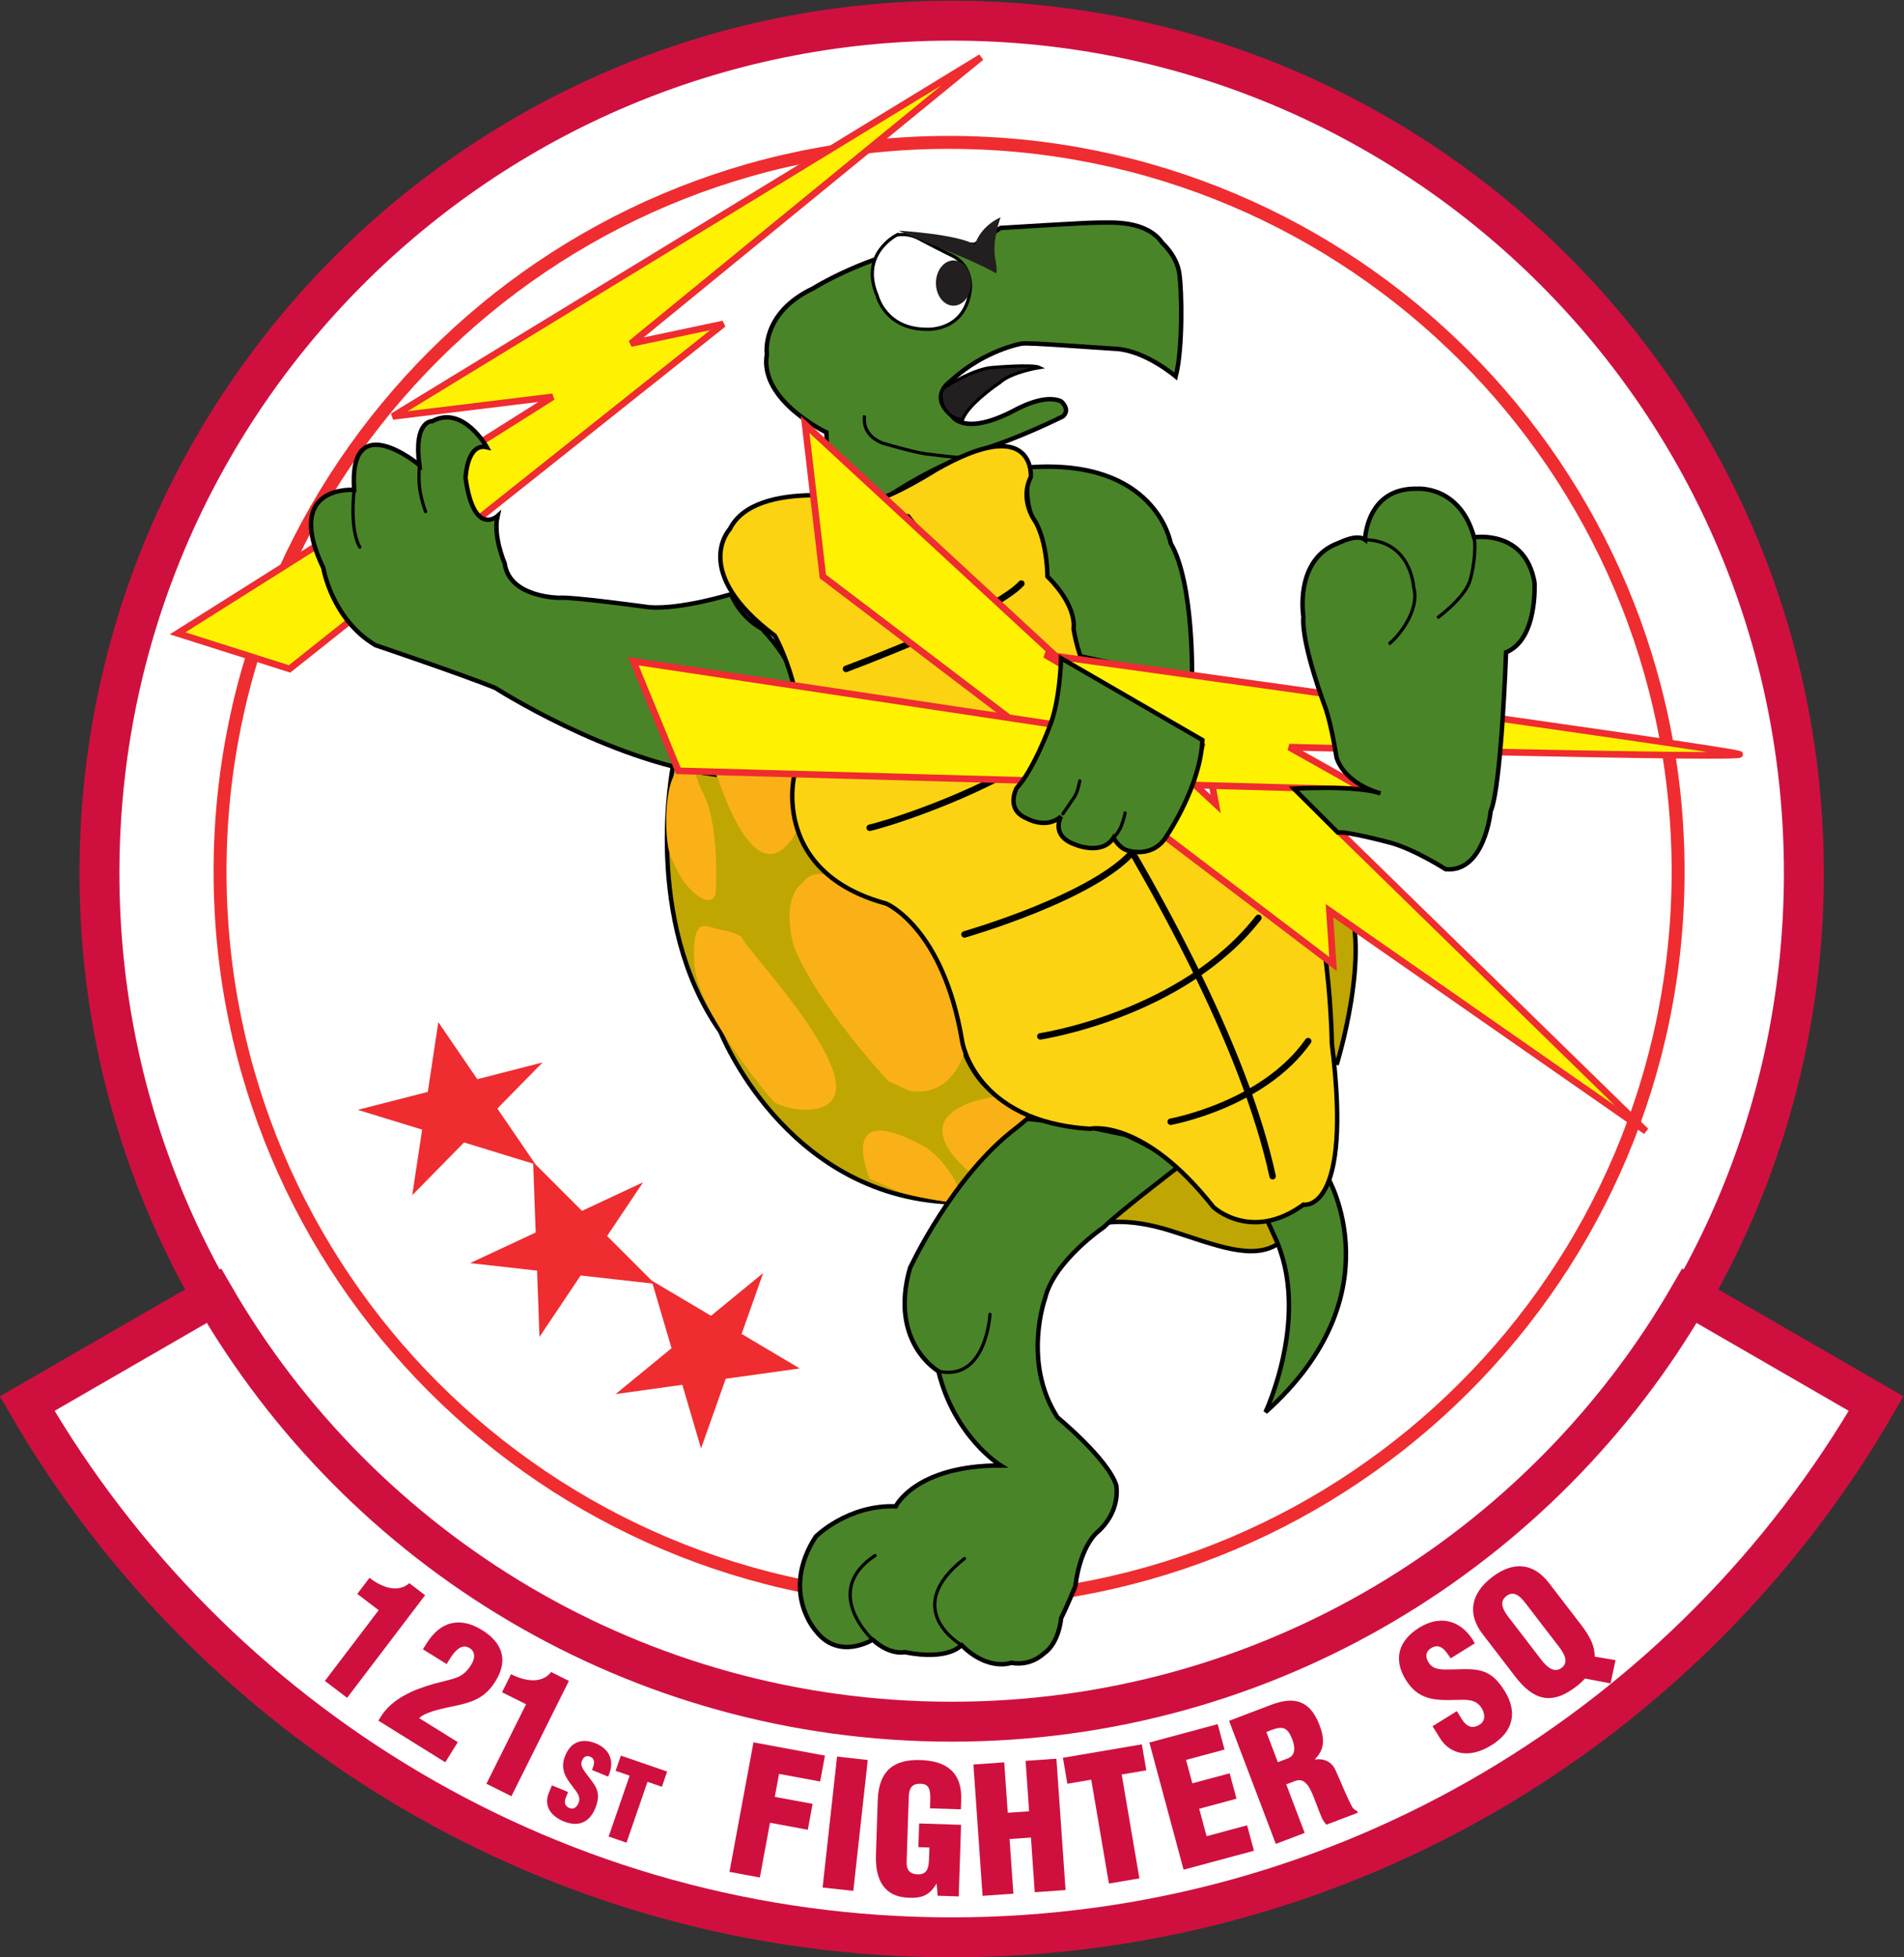 <?xml version="1.0" encoding="UTF-8" standalone="no"?>
<svg
   xmlns:dc="http://purl.org/dc/elements/1.1/"
   xmlns:cc="http://creativecommons.org/ns#"
   xmlns:rdf="http://www.w3.org/1999/02/22-rdf-syntax-ns#"
   xmlns:svg="http://www.w3.org/2000/svg"
   xmlns="http://www.w3.org/2000/svg"
   version="1.1"
   id="svg8783"
   xml:space="preserve"
   width="572.181"
   height="588"
   viewBox="0 0 572.181 588"><rect x="0" y="0" width="572.181" height="588" fill="#333333" stroke="none"/><defs
     id="defs8787"><clipPath
       clipPathUnits="userSpaceOnUse"
       id="clipPath8799"><path
         d="M 13,10 H 583 V 782 H 13 Z"
         id="path8797" /></clipPath></defs><g
     id="g8791"
     transform="matrix(1.333,0,0,-1.333,-120.576,844.531)"><path
       d="m 305,628.898 c -106.106,0 -192.125,-86.019 -192.125,-192.125 0,-106.106 86.019,-192.125 192.125,-192.125 106.106,0 192.125,86.019 192.125,192.125 0,106.106 -86.019,192.125 -192.125,192.125"
       style="fill:#ffffff;fill-opacity:1;fill-rule:nonzero;stroke:none"
       id="path8803" /><path
       d="m 305,628.898 c -106.106,0 -192.125,-86.019 -192.125,-192.125 0,-106.106 86.019,-192.125 192.125,-192.125 106.106,0 192.125,86.019 192.125,192.125 0,106.106 -86.019,192.125 -192.125,192.125 z"
       style="fill:#ffffff;fill-opacity:1;fill-rule:nonzero;stroke:#cf103e;stroke-width:9;stroke-linecap:butt;stroke-linejoin:miter;stroke-miterlimit:4;stroke-dasharray:none;stroke-opacity:1"
       id="path8805" /><path
       d="m 305,245.503 c -71.067,0 -133.113,38.612 -166.317,95.998 l -42.1,-24.306 C 138.192,245.282 215.944,196.898 305,196.898 c 89.056,0 166.808,48.384 208.417,120.297 l -42.1,24.306 C 438.113,284.115 376.067,245.503 305,245.503 Z"
       style="fill:#ffffff;fill-opacity:1;fill-rule:nonzero;stroke:#cf103e;stroke-width:9;stroke-linecap:butt;stroke-linejoin:miter;stroke-miterlimit:4;stroke-dasharray:none;stroke-opacity:1"
       id="path8807" /><path
       d="m 175.822,270.638 -4.821,3.665 2.755,3.623 c 2.528,-1.972 6.278,-3.58 8.977,-1.207 l 3.56,-2.707 -17.584,-23.126 -5.01,3.809 12.123,15.943"
       style="fill:#cf103e;fill-opacity:1;fill-rule:nonzero;stroke:none"
       id="path8809" /><path
       d="m 185.796,261.818 0.816,1.311 c 3.094,4.973 7.504,6.145 12.578,2.988 4.537,-2.822 5.892,-6.787 2.986,-11.458 -1.965,-3.159 -4.102,-4.346 -7.653,-5.26 l -3.502,-0.758 c -1.45,-0.31 -4.884,-1.11 -6.064,-2.333 l 8.703,-5.414 -2.822,-4.536 -15.088,9.385 0.522,0.84 c 2.593,4.167 7.417,6.153 11.945,7.438 l 4.226,1.1 c 2.046,0.591 3.118,1.416 4.268,3.264 0.794,1.277 1.059,2.976 -0.57,3.803 -1.845,1.008 -3.455,-1.207 -4.249,-2.483 l -0.753,-1.21 -5.343,3.323"
       style="fill:#cf103e;fill-opacity:1;fill-rule:nonzero;stroke:none"
       id="path8811" /><path
       d="m 209.055,249.432 -5.419,2.703 2.031,4.073 c 2.852,-1.466 6.835,-2.348 9.044,0.486 l 4.002,-1.996 -12.966,-25.995 -5.631,2.809 8.939,17.92"
       style="fill:#cf103e;fill-opacity:1;fill-rule:nonzero;stroke:none"
       id="path8813" /><path
       d="m 218.528,229.66 -0.485,-1.186 c -0.393,-0.963 -0.427,-1.941 0.827,-2.453 0.917,-0.375 1.658,0.289 2.006,1.139 0.576,1.409 -0.369,2.422 -1.142,3.469 -0.925,1.188 -1.69,2.257 -2.081,3.41 -0.368,1.143 -0.373,2.346 0.23,3.823 1.289,3.156 3.85,3.99 6.894,2.746 3.424,-1.399 4.237,-4.395 2.768,-7.477 l -3.625,1.481 c 0.358,1.003 0.951,2.328 -0.31,2.948 -0.779,0.396 -1.431,0.14 -1.823,-0.561 -0.523,-0.962 -0.219,-1.687 0.345,-2.544 1.094,-1.543 2.131,-2.646 2.701,-3.872 0.57,-1.226 0.65,-2.564 -0.182,-4.601 -1.316,-3.222 -3.838,-4.281 -7.106,-2.946 -3.603,1.472 -4.302,4.108 -3.397,6.324 l 0.732,1.79 3.648,-1.49"
       style="fill:#cf103e;fill-opacity:1;fill-rule:nonzero;stroke:none"
       id="path8815" /><path
       d="m 230.428,237.856 10.427,-3.595 -1.182,-3.43 -3.247,1.119 -4.732,-13.719 -4.024,1.387 4.731,13.72 -3.156,1.088 1.183,3.43"
       style="fill:#cf103e;fill-opacity:1;fill-rule:nonzero;stroke:none"
       id="path8817" /><path
       d="m 254.909,211.653 5.41,29.191 16.114,-2.987 -1.082,-5.837 -9.264,1.716 -0.959,-5.176 8.523,-1.58 -1.081,-5.839 -8.525,1.58 -2.286,-12.338 -6.85,1.27"
       style="fill:#cf103e;fill-opacity:1;fill-rule:nonzero;stroke:none"
       id="path8819" /><path
       d="m 275.903,208.129 3.26,29.506 6.923,-0.764 -3.258,-29.507 -6.925,0.765"
       style="fill:#cf103e;fill-opacity:1;fill-rule:nonzero;stroke:none"
       id="path8821" /><path
       d="m 301.848,206.274 -0.231,2.661 -0.078,0.003 c -1.508,-2.485 -3.116,-3.225 -6.123,-3.127 -5.894,0.193 -7.659,4.329 -7.484,9.709 l 0.398,12.185 c 0.21,6.448 3.276,9.357 9.645,9.15 5.934,-0.194 9.372,-2.841 9.174,-8.894 l -0.072,-2.215 -6.962,0.227 0.052,1.622 c 0.083,2.532 -0.192,3.808 -2.05,3.909 -2.174,0.111 -2.728,-1.06 -2.791,-2.998 l -0.479,-14.676 c -0.054,-1.662 0.665,-2.676 2.484,-2.735 2.375,-0.077 2.515,1.819 2.577,3.718 l 0.077,2.333 -2.492,0.082 0.173,5.34 9.456,-0.308 -0.528,-16.141 -4.746,0.155"
       style="fill:#cf103e;fill-opacity:1;fill-rule:nonzero;stroke:none"
       id="path8823" /><path
       d="m 311.967,206.251 -2.063,29.606 6.948,0.485 0.792,-11.369 4.816,0.335 -0.792,11.369 6.947,0.484 2.064,-29.607 -6.948,-0.484 -0.858,12.317 -4.817,-0.336 0.859,-12.317 -6.948,-0.483"
       style="fill:#cf103e;fill-opacity:1;fill-rule:nonzero;stroke:none"
       id="path8825" /><path
       d="m 330.087,237.368 17.794,3.03 0.996,-5.854 -5.541,-0.943 3.986,-23.414 -6.867,-1.169 -3.987,23.414 -5.385,-0.917 -0.996,5.853"
       style="fill:#cf103e;fill-opacity:1;fill-rule:nonzero;stroke:none"
       id="path8827" /><path
       d="m 357.286,212.145 -7.714,28.663 15.402,4.144 1.543,-5.732 -8.675,-2.335 1.419,-5.274 8.407,2.262 1.543,-5.732 -8.407,-2.262 1.665,-6.191 9.134,2.458 1.543,-5.733 -15.86,-4.268"
       style="fill:#cf103e;fill-opacity:1;fill-rule:nonzero;stroke:none"
       id="path8829" /><path
       d="m 384.583,220.429 -6.51,-2.471 -10.532,27.744 9.507,3.609 c 5.327,2.022 8.805,0.887 10.897,-4.624 1.124,-2.96 1.221,-5.335 -1.039,-7.632 l 0.029,-0.074 c 1.966,0.281 3.739,-0.485 4.58,-2.367 1.027,-2.149 2.876,-6.907 3.92,-8.543 0.288,-0.313 0.6,-0.576 0.994,-0.722 l 0.14,-0.37 -7.102,-2.697 c -0.382,0.448 -0.727,0.91 -0.974,1.451 -1.038,2.399 -1.761,4.749 -2.592,6.38 -0.831,1.632 -1.77,2.545 -3.329,2.08 l -2.145,-0.814 z m -6.051,15.944 2.219,0.843 c 1.886,0.716 1.67,2.623 1.025,4.325 -1.25,3.292 -2.675,2.92 -5.828,1.639 l 2.584,-6.807"
       style="fill:#cf103e;fill-opacity:1;fill-rule:nonzero;stroke:none"
       id="path8831" /><path
       d="m 418.89,247.882 1.107,-1.78 c 0.898,-1.446 2.162,-2.43 4.044,-1.26 1.377,0.856 1.209,2.475 0.416,3.752 -1.316,2.117 -3.565,1.838 -5.695,1.818 -2.463,-0.086 -4.614,-0.072 -6.516,0.515 -1.87,0.609 -3.469,1.758 -4.847,3.975 -2.945,4.739 -1.593,8.933 2.977,11.774 5.142,3.196 9.893,1.398 12.569,-3.507 l -5.444,-3.384 c -0.986,1.436 -2.172,3.494 -4.204,2.417 -1.273,-0.651 -1.561,-1.762 -1.006,-2.954 0.772,-1.617 2.025,-1.909 3.703,-1.984 3.095,-0.033 5.553,0.283 7.725,-0.137 2.171,-0.421 4.022,-1.6 5.923,-4.658 3.008,-4.838 1.99,-9.198 -2.916,-12.247 -5.41,-3.364 -9.575,-1.759 -11.643,1.568 l -1.671,2.688 5.478,3.404"
       style="fill:#cf103e;fill-opacity:1;fill-rule:nonzero;stroke:none"
       id="path8833" /><path
       d="m 447.016,267.183 c 1.929,-2.512 3.016,-4.772 2.946,-7.02 l 4.696,-0.786 -1.112,-5.245 -5.784,1.097 c -0.531,-0.607 -1.204,-1.225 -1.989,-1.827 -5.588,-4.292 -9.655,-3.024 -13.73,2.281 l -7.353,9.574 c -3.471,4.519 -2.701,9.104 2.133,12.817 4.835,3.713 9.368,3.202 12.841,-1.318 z m -9.086,-7.728 c 1.036,-1.349 2.799,-3.19 4.588,-1.816 1.789,1.375 0.372,3.48 -0.665,4.829 l -7.425,9.669 c -1.109,1.443 -2.56,3.073 -4.381,1.675 -1.758,-1.35 -0.652,-3.245 0.457,-4.689 l 7.426,-9.668"
       style="fill:#cf103e;fill-opacity:1;fill-rule:nonzero;stroke:none"
       id="path8835" /><path
       d="m 304.418,272.749 c 90.771,0 164.358,73.586 164.358,164.357 0,90.771 -73.587,164.358 -164.358,164.358 -90.77,0 -164.357,-73.587 -164.357,-164.358 0,-90.771 73.587,-164.357 164.357,-164.357 z"
       style="fill:none;stroke:#ef2c30;stroke-width:2.916;stroke-linecap:round;stroke-linejoin:miter;stroke-miterlimit:4;stroke-dasharray:none;stroke-opacity:1"
       id="path8837" /><path
       d="m 242.168,460.884 c 0,0 -6.946,-34.732 10.687,-59.846 0,0 14.427,-36.869 51.831,-38.472 0,0 2.672,2.671 9.618,9.618 0,0 5.878,8.015 10.152,10.152 0,0 -16.564,2.672 -18.167,21.374 0,0 0,17.633 -14.428,23.511 0,0 -25.113,8.015 -21.907,31.526 l -13.893,6.946 z"
       style="fill:#c0a603;fill-opacity:1;fill-rule:nonzero;stroke:#000000;stroke-width:1;stroke-linecap:butt;stroke-linejoin:miter;stroke-miterlimit:4;stroke-dasharray:none;stroke-opacity:1"
       id="path8839" /><path
       d="m 391.783,393.558 c 0,0 8.015,25.648 2.137,37.938 h -6.412 c 0,0 1.069,-32.595 4.275,-37.938"
       style="fill:#c0a603;fill-opacity:1;fill-rule:nonzero;stroke:#000000;stroke-width:1;stroke-linecap:butt;stroke-linejoin:miter;stroke-miterlimit:4;stroke-dasharray:none;stroke-opacity:1"
       id="path8841" /><path
       d="m 251.786,432.03 c 0,-0.534 1.069,14.961 -2.671,22.442 -3.741,7.481 -0.534,6.412 -4.809,5.878 -4.275,-0.535 -4.275,-16.03 -2.672,-19.771 1.603,-3.74 3.206,-6.946 6.412,-9.083 3.206,-2.138 3.74,0.534 3.74,0.534"
       style="fill:#fab117;fill-opacity:1;fill-rule:nonzero;stroke:none"
       id="path8843" /><path
       d="m 257.665,422.412 c 0,-1.603 17.632,-19.771 20.838,-30.992 3.206,-11.221 -12.289,-8.015 -13.892,-5.877 0,-0.001 -17.099,19.771 -17.634,30.991 -0.534,11.221 2.672,8.015 5.878,7.481 3.206,-0.534 4.81,-1.603 4.81,-1.603"
       style="fill:#fab117;fill-opacity:1;fill-rule:nonzero;stroke:none"
       id="path8845" /><path
       d="m 290.793,389.817 c 0,0 -16.03,17.099 -21.373,30.457 0,0 -3.206,10.687 2.137,14.427 0,0 2.671,5.344 12.824,-2.137 0,0 13.359,-6.946 16.565,-9.618 0,0 9.083,-17.632 7.48,-24.579 0,0 -2.137,-12.29 -12.824,-10.687 l -4.809,2.137"
       style="fill:#fab117;fill-opacity:1;fill-rule:nonzero;stroke:none"
       id="path8847" /><path
       d="m 316.441,386.611 c 0,0 -25.114,-2.137 -6.946,-17.632 l 14.961,13.357 -8.015,4.275"
       style="fill:#fab117;fill-opacity:1;fill-rule:nonzero;stroke:none"
       id="path8849" /><path
       d="m 286.519,367.909 c 0,0 -8.016,18.702 12.824,6.947 0,0 4.809,-3.206 7.48,-9.619 l -2.137,-2.671 c 0,0 -8.549,1.068 -12.29,2.671 l -5.877,2.672"
       style="fill:#fab117;fill-opacity:1;fill-rule:nonzero;stroke:none"
       id="path8851" /><path
       d="m 251.786,459.815 c 0,0 9.085,-31.525 18.702,-12.824 l -0.534,11.756 -18.168,1.068"
       style="fill:#fab117;fill-opacity:1;fill-rule:nonzero;stroke:none"
       id="path8853" /><path
       d="m 338.884,357.757 c 0,0 5.343,1.603 15.495,-1.603 10.152,-3.206 18.702,-6.946 24.58,-2.672 5.877,4.275 -1.603,4.81 -8.549,8.015 -6.947,3.206 -16.565,11.756 -16.565,11.756 L 339.418,363.1"
       style="fill:#c0a603;fill-opacity:1;fill-rule:nonzero;stroke:#000000;stroke-width:1;stroke-linecap:butt;stroke-linejoin:miter;stroke-miterlimit:4;stroke-dasharray:none;stroke-opacity:1"
       id="path8855" /><path
       d="m 130.492,490.807 84.559,53.3 -36.068,-4.408 132.649,80.952 -78.948,-64.522 20.839,4.409 -97.783,-77.746 z"
       style="fill:#fff200;fill-opacity:1;fill-rule:nonzero;stroke:#ef2c30;stroke-width:1.5;stroke-linecap:butt;stroke-linejoin:miter;stroke-miterlimit:4;stroke-dasharray:none;stroke-opacity:1"
       id="path8857" /><path
       d="m 359.188,480.121 c 0,0 0.535,21.907 -4.809,30.99 0,0 -3.206,19.237 -32.06,17.099 0,0 -1.603,-8.549 2.137,-13.893 0,0 -5.882,-25.837 8.016,-28.319 z"
       style="fill:#4a8428;fill-opacity:1;fill-rule:nonzero;stroke:#000000;stroke-width:1;stroke-linecap:butt;stroke-linejoin:miter;stroke-miterlimit:4;stroke-dasharray:none;stroke-opacity:1"
       id="path8859" /><path
       d="m 276.967,530.281 -0.2,5.811 c 0,0 -15.229,7.214 -13.425,17.633 0,0 -1.403,9.217 10.419,14.828 0,0 12.423,7.815 27.652,10.019 l 8.816,-0.2 5.811,3.806 c 0,0 19.036,1.203 22.042,1.203 3.005,0 10.82,0.6 14.427,-4.609 0,0 3.206,-2.805 3.807,-6.812 0.601,-4.008 0.802,-17.032 -0.801,-23.245 0,0 -6.813,5.811 -13.426,6.213 -6.612,0.4 -19.236,1.402 -21.239,1.201 0,0 -8.416,-1.402 -16.03,-8.415 0,0 -5.21,-3.406 0.2,-7.815 0,0 2.37,-4.726 13.425,0.802 0.802,0.401 7.214,4.208 11.221,2.405 0,0 2.204,-1.804 0.401,-3.407 0,0 -10.42,-5.21 -18.836,-7.614 0,0 -10.82,-3.607 -22.041,-11.422 z"
       style="fill:#4a8428;fill-opacity:1;fill-rule:nonzero;stroke:#000000;stroke-width:1;stroke-linecap:butt;stroke-linejoin:miter;stroke-miterlimit:4;stroke-dasharray:none;stroke-opacity:1"
       id="path8861" /><path
       d="m 306.623,530.481 c -1.403,0 -7.614,0.802 -7.614,0.802 -2.806,0.401 -9.618,2.404 -9.618,2.404 -5.01,2.004 -4.008,6.212 -4.008,6.212"
       style="fill:none;stroke:#000000;stroke-width:0.729;stroke-linecap:butt;stroke-linejoin:miter;stroke-miterlimit:4;stroke-dasharray:none;stroke-opacity:1"
       id="path8863" /><path
       d="m 303.818,546.512 c 0,0 6.411,4.007 10.419,4.208 0,0 9.017,0.801 10.62,0 0,0 -6.412,-1.003 -9.017,-3.406 0,0 -7.214,-4.81 -8.416,-8.417 0,0 -2.204,0.201 -3.406,1.804 0,0 -1.203,1.002 -1.403,3.406 -0.15,1.809 1.203,2.405 1.203,2.405 z"
       style="fill:#231f20;fill-opacity:1;fill-rule:nonzero;stroke:#000000;stroke-width:0.729;stroke-linecap:round;stroke-linejoin:miter;stroke-miterlimit:4;stroke-dasharray:none;stroke-opacity:1"
       id="path8865" /><path
       d="m 292.597,580.575 c 0,0 -8.416,-4.207 -4.409,-13.625 0,0 1.804,-7.615 11.221,-7.615 0,0 8.817,-0.601 9.818,9.218 0,0 0.602,5.41 -4.608,7.614 0,0 -4.408,2.205 -7.013,3.607 -2.605,1.403 -5.009,0.801 -5.009,0.801 z"
       style="fill:#ffffff;fill-opacity:1;fill-rule:nonzero;stroke:#000000;stroke-width:0.729;stroke-linecap:round;stroke-linejoin:miter;stroke-miterlimit:4;stroke-dasharray:none;stroke-opacity:1"
       id="path8867" /><path
       d="m 305.421,564.654 c 2.191,0 3.967,2.284 3.967,5.101 0,2.817 -1.776,5.101 -3.967,5.101 -2.192,0 -3.967,-2.284 -3.967,-5.101 0,-2.817 1.775,-5.101 3.967,-5.101"
       style="fill:#231f20;fill-opacity:1;fill-rule:nonzero;stroke:none"
       id="path8869" /><path
       d="m 314.638,572.16 c 0,0 -3.006,1.803 -11.021,5.009 0,0 -9.618,4.008 -10.619,4.409 0,0 13.625,-0.802 17.231,-3.206 0,0 1.002,4.007 5.811,6.211 0,0 -2.003,-5.21 -1.202,-9.417 0.802,-4.208 -0.2,-3.006 -0.2,-3.006"
       style="fill:#231f20;fill-opacity:1;fill-rule:nonzero;stroke:none"
       id="path8871" /><path
       d="m 322.052,381.401 10.42,-1.202 11.621,-2.405 c 0,0 7.614,-3.206 12.023,-7.212 0,0 -13.626,-10.42 -16.832,-13.626 0,0 -11.221,-7.615 -13.225,-16.031 0,0 -5.209,-14.426 2.806,-26.85 0,0 11.221,-9.217 13.224,-15.228 0,0 1.203,-5.611 -4.007,-10.42 0,0 -4.007,-2.805 -5.21,-12.424 0,0 -2.004,-4.809 -3.206,-7.213 0,0 -0.401,-5.61 -4.007,-8.015 0,0 -2.806,-2.806 -7.214,-2.004 0,0 -5.21,-2.003 -11.221,4.007 0,0 -2.806,-3.606 -12.824,-1.603 0,0 -3.206,-0.801 -7.214,2.806 0,0 -7.614,-4.809 -12.824,2.003 0,0 -8.014,8.817 0,21.241 0,0 7.214,7.213 18.034,6.813 0,0 4.408,9.217 23.644,9.217 0,0 -10.419,6.412 -14.026,21.24 0,0 -11.221,6.412 -6.412,23.243 0,0 9.618,20.839 24.045,31.659 z"
       style="fill:#4a8428;fill-opacity:1;fill-rule:nonzero;stroke:#000000;stroke-width:1;stroke-linecap:butt;stroke-linejoin:miter;stroke-miterlimit:4;stroke-dasharray:none;stroke-opacity:1"
       id="path8873" /><path
       d="m 313.636,337.319 c 0,0 -0.802,-15.229 -11.622,-12.824"
       style="fill:none;stroke:#000000;stroke-width:0.729;stroke-linecap:round;stroke-linejoin:miter;stroke-miterlimit:4;stroke-dasharray:none;stroke-opacity:1"
       id="path8875" /><path
       d="m 375.753,359.36 c 0,0 5.209,-2.404 14.026,8.817 0,0 15.629,-26.45 -14.026,-52.9 0,0 10.419,22.042 2.003,39.675 z"
       style="fill:#4a8428;fill-opacity:1;fill-rule:nonzero;stroke:#000000;stroke-width:1;stroke-linecap:butt;stroke-linejoin:miter;stroke-miterlimit:4;stroke-dasharray:none;stroke-opacity:1"
       id="path8877" /><path
       d="m 255.26,499.623 c 0,0 -11.221,-3.473 -18.435,-2.938 0,0 -17.366,2.404 -20.305,2.137 0,0 -11.221,0 -12.29,7.748 0,0 -2.671,6.144 -1.603,10.687 0,0 -5.343,-4.809 -7.213,8.549 0,0 0.267,8.015 4.809,6.946 0,0 -5.344,9.619 -12.29,5.878 0,0 -4.274,0.267 -2.938,-9.885 0,0 -16.031,13.358 -14.695,-5.611 0,0 -16.03,1.336 -6.947,-17.632 0,-0.001 1.871,-11.489 11.756,-17.367 0,0 19.77,-6.679 26.984,-9.617 0,0 25.381,-16.298 49.159,-19.504 l -10.419,21.107 28.853,-1.337 c 0,0 0.535,4.543 -7.48,13.091 0,0 -4.541,2.138 -6.946,7.748"
       style="fill:#4a8428;fill-opacity:1;fill-rule:nonzero;stroke:#000000;stroke-width:1;stroke-linecap:butt;stroke-linejoin:miter;stroke-miterlimit:4;stroke-dasharray:none;stroke-opacity:1"
       id="path8879" /><path
       d="m 184.995,528.745 c 0,-2.271 -0.602,-4.876 1.402,-10.486"
       style="fill:#4a8428;fill-opacity:1;fill-rule:nonzero;stroke:#000000;stroke-width:0.729;stroke-linecap:round;stroke-linejoin:miter;stroke-miterlimit:4;stroke-dasharray:none;stroke-opacity:1"
       id="path8881" /><path
       d="m 170.3,523.134 c 0,0 -1.135,-8.683 1.269,-12.891"
       style="fill:#4a8428;fill-opacity:1;fill-rule:nonzero;stroke:#000000;stroke-width:0.729;stroke-linecap:round;stroke-linejoin:miter;stroke-miterlimit:4;stroke-dasharray:none;stroke-opacity:1"
       id="path8883" /><path
       d="m 287.186,263.981 c 0,0 -11.755,10.82 0.535,18.969"
       style="fill:#4a8428;fill-opacity:1;fill-rule:nonzero;stroke:#000000;stroke-width:0.729;stroke-linecap:round;stroke-linejoin:miter;stroke-miterlimit:4;stroke-dasharray:none;stroke-opacity:1"
       id="path8885" /><path
       d="m 307.224,262.778 c 0,0 -14.026,8.016 0.668,19.504"
       style="fill:#4a8428;fill-opacity:1;fill-rule:nonzero;stroke:#000000;stroke-width:0.729;stroke-linecap:round;stroke-linejoin:miter;stroke-miterlimit:4;stroke-dasharray:none;stroke-opacity:1"
       id="path8887" /><path
       d="m 287.053,520.73 c 0,0 -26.182,5.343 -32.061,-6.413 0,0 -9.083,-9.617 10.153,-24.045 0,0 9.083,-16.03 4.275,-32.06 0,0 -4.809,-21.373 20.839,-28.319 0,0 12.824,-5.344 17.099,-30.992 0,0 2.671,-18.168 28.854,-19.771 0,0 11.755,2.672 27.785,-17.633 0,0 8.55,-8.015 20.305,0.535 0,0 11.221,-2.138 6.412,36.335 0,0 -0.534,41.678 -12.29,46.487 0,0 -41.143,17.099 -45.952,47.021 0,0 1.068,4.81 -5.879,11.756 0,0 0,7.48 -2.671,12.289 0,0 -3.74,4.81 -1.069,10.153 0,0 1.069,14.427 -21.373,1.603 0,0 -10.153,-6.412 -14.427,-6.946"
       style="fill:#fcd313;fill-opacity:1;fill-rule:nonzero;stroke:#000000;stroke-width:1;stroke-linecap:butt;stroke-linejoin:miter;stroke-miterlimit:4;stroke-dasharray:none;stroke-opacity:1"
       id="path8889" /><path
       d="m 295.067,516.989 c 0,0 69.464,-89.234 82.289,-148.546 m -96.181,114.349 c 0,0 33.129,12.29 39.541,19.236 m -34.197,-55.037 c 2.671,0.535 20.304,5.878 34.731,14.428 m -13.358,-38.473 c 0,0 29.923,8.55 38.472,19.237 M 324.991,399.97 c 0,0 32.06,4.808 49.159,26.716 m -19.771,-45.953 c 0,0 20.84,3.741 30.992,18.168"
       style="fill:none;stroke:#000000;stroke-width:1.458;stroke-linecap:round;stroke-linejoin:miter;stroke-miterlimit:4;stroke-dasharray:none;stroke-opacity:1"
       id="path8891" /><path
       d="m 271.968,537.88 92.563,-85.545 -4.808,25.647 101.791,-99.386 -71.334,49.694 0.801,-12.023 -115.016,87.364 z"
       style="fill:#fff200;fill-opacity:1;fill-rule:nonzero;stroke:#ef2c30;stroke-width:1.5;stroke-linecap:butt;stroke-linejoin:miter;stroke-miterlimit:4;stroke-dasharray:none;stroke-opacity:1"
       id="path8893" /><path
       d="m 233.236,484.519 10.152,-24.704 154.807,-4.274 -17.099,9.618 c 0,0 103.662,-2.672 101.524,-1.603 -2.138,1.069 -156.561,22.442 -156.561,22.442 l 35.801,-20.839 z"
       style="fill:#fff200;fill-opacity:1;fill-rule:nonzero;stroke:#ef2c30;stroke-width:1.5;stroke-linecap:butt;stroke-linejoin:miter;stroke-miterlimit:4;stroke-dasharray:none;stroke-opacity:1"
       id="path8895" /><path
       d="m 382.165,455.808 c 0,0 14.16,0.801 19.503,-1.069 0,0 -7.748,1.87 -9.885,8.015 0,0 -1.069,6.947 -2.405,10.954 0,0 -5.61,14.694 -5.076,20.839 0,0 -2.137,12.824 7.748,16.564 0.79,0.3 4.275,2.138 6.145,0.802 0,0 0.267,11.756 11.756,11.489 0,0 9.617,0.801 12.823,-10.954 0,0 11.489,1.869 13.626,-10.153 0,0 0.801,-12.824 -6.412,-15.763 0,0 -1.069,-30.457 -3.473,-35.8 0,0 -1.336,-13.893 -10.153,-13.091 0,0 -7.48,4.808 -13.091,6.145 0,0 -9.084,2.404 -11.221,2.137 z"
       style="fill:#4a8428;fill-opacity:1;fill-rule:nonzero;stroke:#000000;stroke-width:1;stroke-linecap:butt;stroke-linejoin:miter;stroke-miterlimit:4;stroke-dasharray:none;stroke-opacity:1"
       id="path8897" /><path
       d="m 403.538,488.402 c 1.336,0.802 7.214,7.214 5.611,12.825 0,0 -0.535,10.419 -10.954,10.686 m 16.297,-17.633 c 0,0 5.794,4.229 7.214,8.015 0.801,2.138 1.603,7.481 1.068,10.153"
       style="fill:none;stroke:#000000;stroke-width:0.729;stroke-linecap:butt;stroke-linejoin:miter;stroke-miterlimit:4;stroke-dasharray:none;stroke-opacity:1"
       id="path8899" /><path
       d="m 329.666,485.196 c 0,0 -0.2,-9.617 -2.605,-15.429 0,0 -3.606,-9.818 -7.414,-13.826 0,0 -2.605,-4.809 2.205,-6.812 0,0 4.408,-2.605 7.814,0.4 0,0 -2.605,-4.408 3.407,-6.411 0,0 5.811,-2.405 8.415,1.603 0,0 1.202,-2.205 3.006,-2.806 0,0 6.011,-2.204 9.217,3.607 0,0 7.414,11.021 7.815,21.24 z"
       style="fill:#4a8428;fill-opacity:1;fill-rule:nonzero;stroke:#000000;stroke-width:1;stroke-linecap:butt;stroke-linejoin:miter;stroke-miterlimit:4;stroke-dasharray:none;stroke-opacity:1"
       id="path8901" /><path
       d="m 344.093,450.331 c 0,0 -0.2,-1.202 -0.801,-2.805 -0.602,-1.603 -1.804,-2.805 -1.804,-2.805 m -7.614,12.823 c 0,0 -0.401,-2.404 -1.202,-3.606 -0.802,-1.203 -2.605,-3.808 -2.605,-3.808"
       style="fill:none;stroke:#000000;stroke-width:0.729;stroke-linecap:round;stroke-linejoin:miter;stroke-miterlimit:4;stroke-dasharray:none;stroke-opacity:1"
       id="path8903" /><path
       d="m 171.102,383.405 41.678,10.687 -29.388,-29.923 5.877,39.006 21.908,-32.059 -40.075,12.289"
       style="fill:#ef2c30;fill-opacity:1;fill-rule:nonzero;stroke:none"
       id="path8905" /><path
       d="m 196.443,348.861 38.984,18.208 -23.349,-34.84 -1.435,39.421 27.457,-27.457 -41.657,4.668"
       style="fill:#ef2c30;fill-opacity:1;fill-rule:nonzero;stroke:none"
       id="path8907" /><path
       d="m 229.239,319.34 33.268,27.287 -14.005,-39.534 -11.143,37.84 33.397,-19.811 -41.517,-5.782"
       style="fill:#ef2c30;fill-opacity:1;fill-rule:nonzero;stroke:none"
       id="path8909" /></g></svg>
